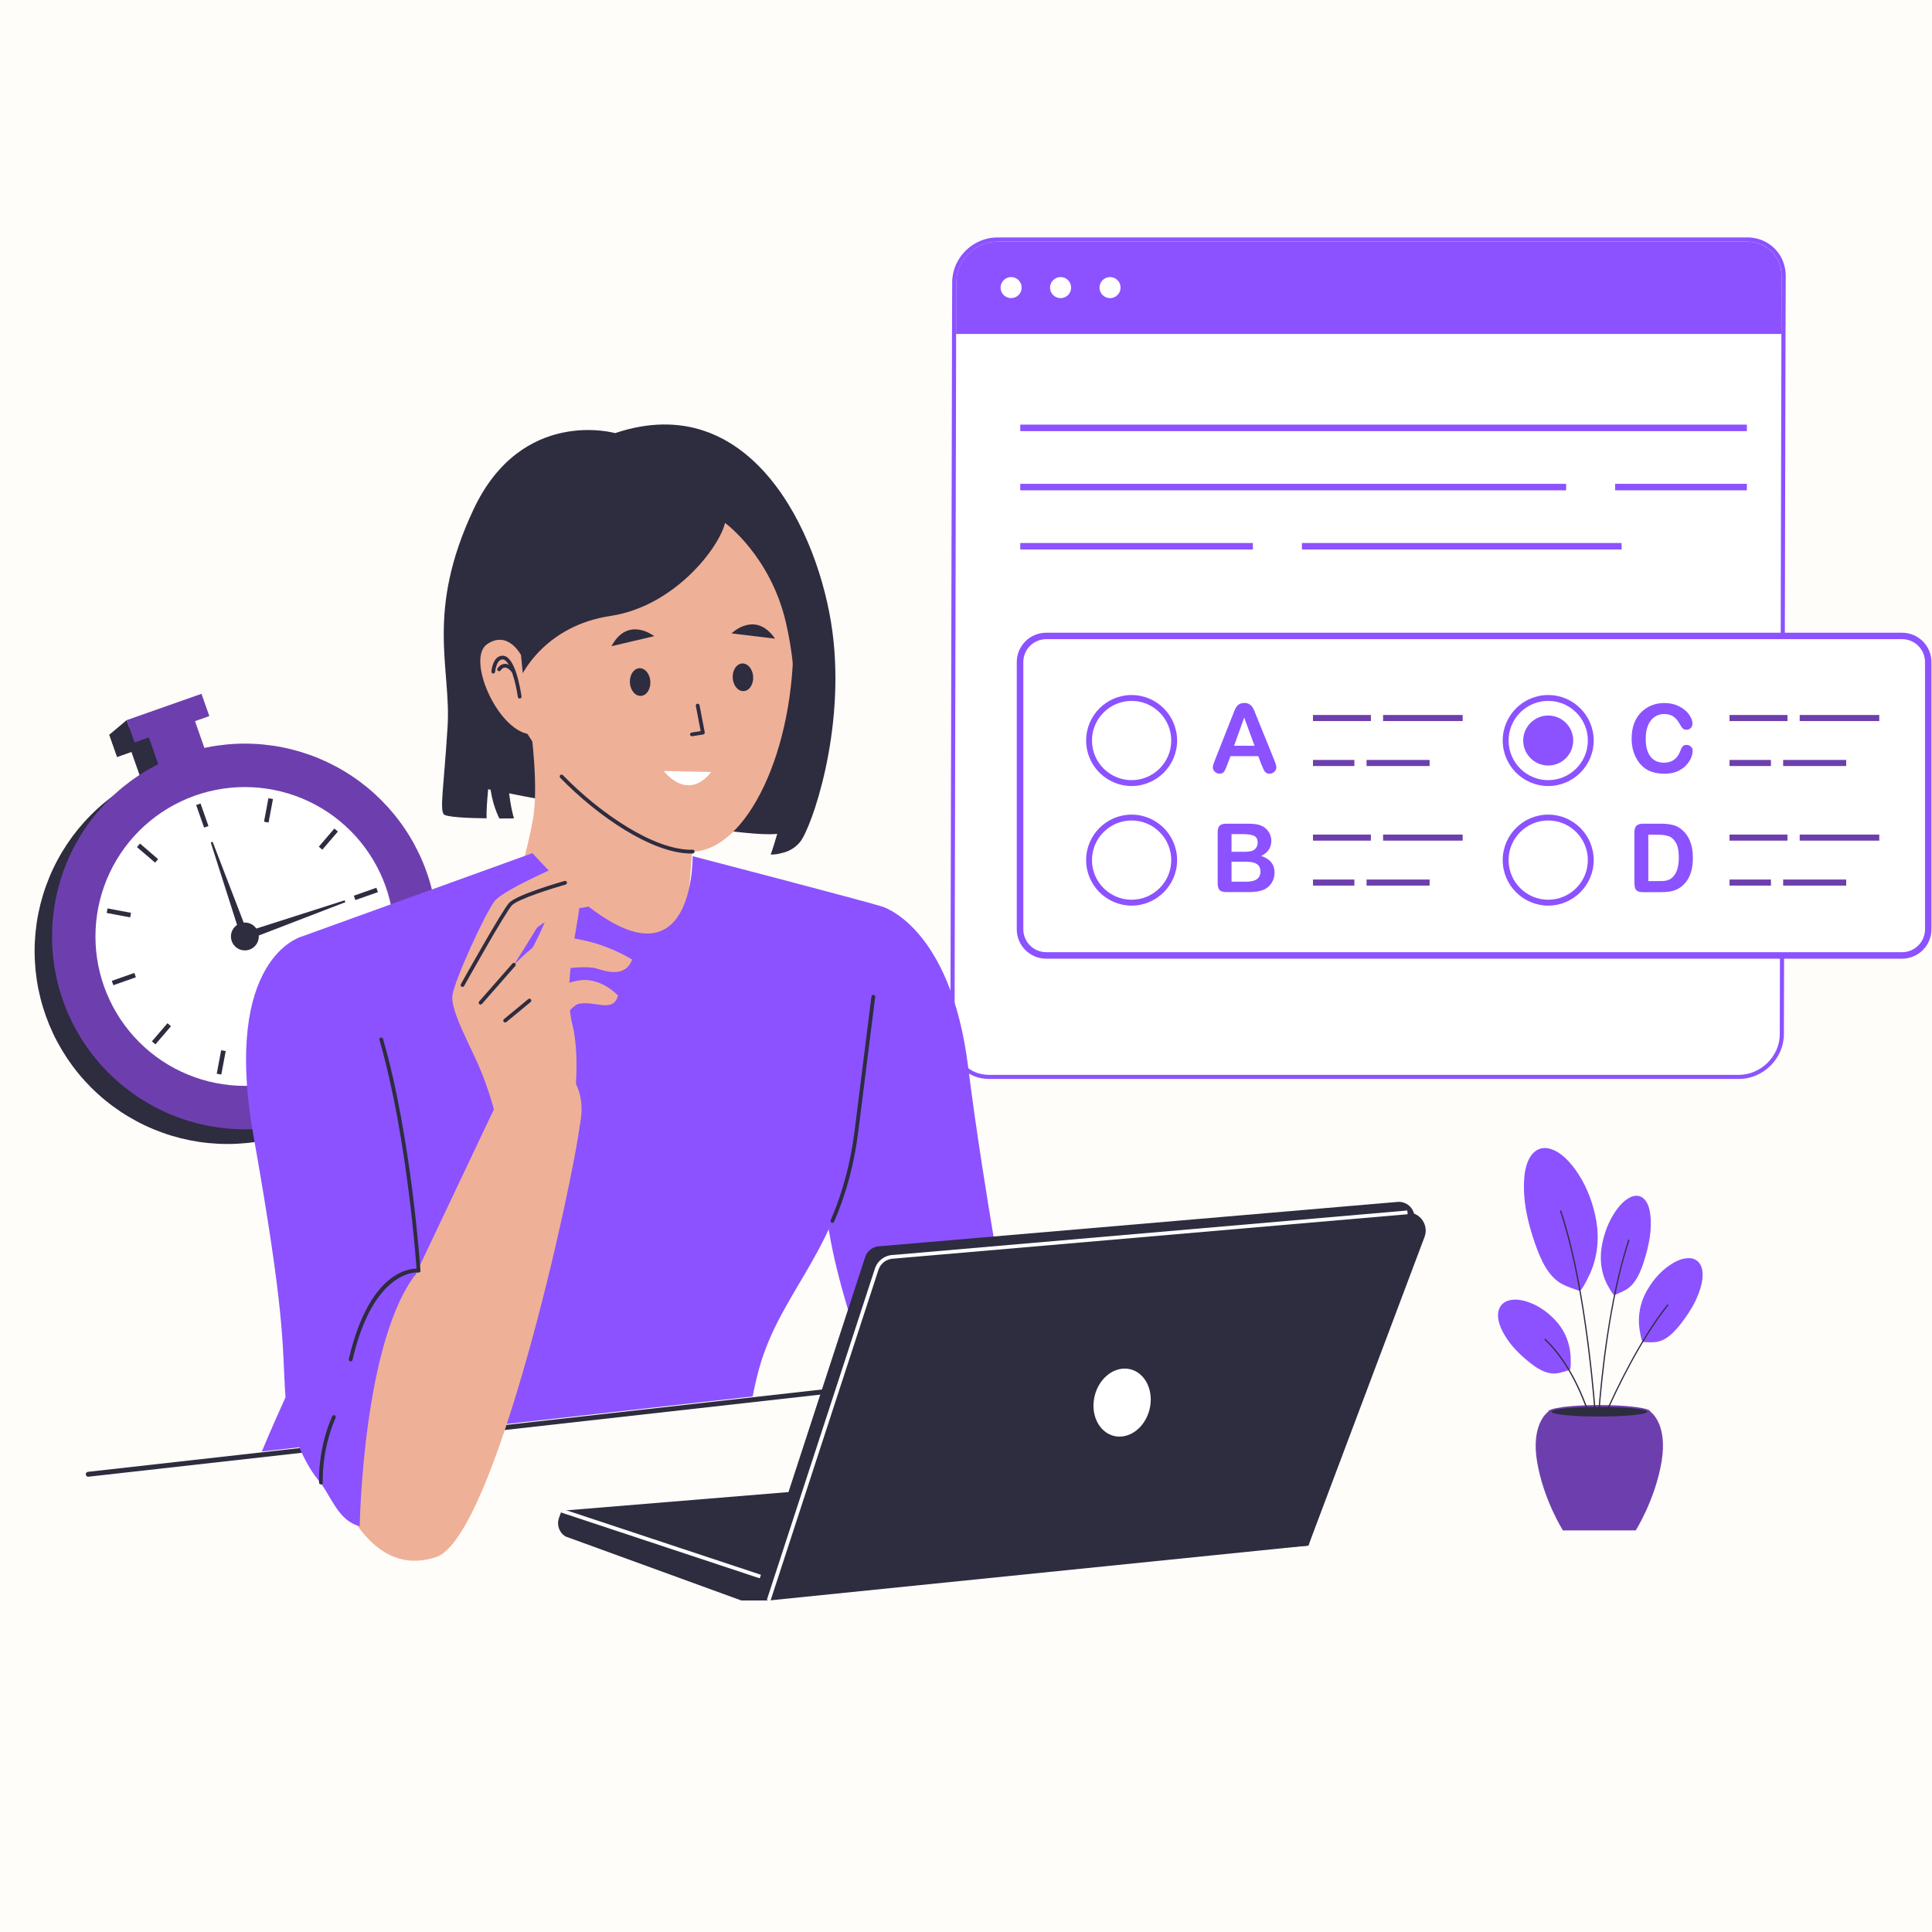 <svg xmlns="http://www.w3.org/2000/svg" xmlns:xlink="http://www.w3.org/1999/xlink" width="500" zoomAndPan="magnify" viewBox="0 0 375 375" height="500" preserveAspectRatio="xMidYMid meet" version="1.2"><defs><clipPath id="355036d3c5"><path d="M 6.688 147 L 82 147 L 82 223 L 6.688 223 Z M 6.688 147 "/></clipPath><clipPath id="b7e7607f6a"><path d="M 184 46.117 L 347 46.117 L 347 210 L 184 210 Z M 184 46.117 "/></clipPath><clipPath id="f14261e0bb"><path d="M 185 46.117 L 346 46.117 L 346 65 L 185 65 Z M 185 46.117 "/></clipPath><clipPath id="5d421414e8"><path d="M 108 293 L 153 293 L 153 310.867 L 108 310.867 Z M 108 293 "/></clipPath><clipPath id="3be31cd372"><path d="M 149 235 L 277 235 L 277 310.867 L 149 310.867 Z M 149 235 "/></clipPath><clipPath id="526b37b68f"><path d="M 148 234 L 274 234 L 274 310.867 L 148 310.867 Z M 148 234 "/></clipPath><clipPath id="5a1b4aedcd"><path d="M 197 123 L 374.938 123 L 374.938 186 L 197 186 Z M 197 123 "/></clipPath><clipPath id="101aa53daf"><path d="M 197 122 L 374.938 122 L 374.938 187 L 197 187 Z M 197 122 "/></clipPath></defs><g id="ba45691518"><rect x="0" width="375" y="0" height="375" style="fill:#ffffff;fill-opacity:1;stroke:none;"/><rect x="0" width="375" y="0" height="375" style="fill:#fffdf9;fill-opacity:1;stroke:none;"/><g clip-rule="nonzero" clip-path="url(#355036d3c5)"><path style=" stroke:none;fill-rule:nonzero;fill:#2e2c3f;fill-opacity:1;" d="M 81.582 184.613 C 81.582 185.84 81.523 187.062 81.402 188.285 C 81.281 189.504 81.102 190.715 80.863 191.918 C 80.625 193.121 80.324 194.309 79.969 195.48 C 79.613 196.652 79.203 197.805 78.734 198.938 C 78.262 200.07 77.738 201.18 77.164 202.258 C 76.586 203.34 75.953 204.391 75.273 205.41 C 74.594 206.43 73.863 207.414 73.086 208.359 C 72.309 209.309 71.484 210.215 70.617 211.082 C 69.75 211.949 68.844 212.773 67.898 213.551 C 66.949 214.328 65.965 215.055 64.945 215.738 C 63.926 216.418 62.875 217.047 61.797 217.625 C 60.715 218.203 59.609 218.727 58.477 219.195 C 57.344 219.664 56.191 220.078 55.016 220.434 C 53.844 220.789 52.656 221.086 51.453 221.328 C 50.25 221.566 49.039 221.746 47.82 221.867 C 46.602 221.984 45.375 222.047 44.152 222.047 C 42.926 222.047 41.703 221.984 40.48 221.867 C 39.262 221.746 38.051 221.566 36.848 221.328 C 35.645 221.086 34.457 220.789 33.285 220.434 C 32.113 220.078 30.961 219.664 29.828 219.195 C 28.695 218.727 27.586 218.203 26.508 217.625 C 25.426 217.047 24.375 216.418 23.355 215.738 C 22.336 215.055 21.352 214.328 20.406 213.551 C 19.457 212.773 18.551 211.949 17.684 211.082 C 16.816 210.215 15.992 209.309 15.215 208.359 C 14.438 207.414 13.711 206.43 13.027 205.41 C 12.348 204.391 11.719 203.34 11.141 202.258 C 10.562 201.18 10.039 200.07 9.57 198.938 C 9.102 197.805 8.688 196.652 8.332 195.48 C 7.977 194.309 7.68 193.121 7.438 191.918 C 7.199 190.715 7.02 189.504 6.898 188.285 C 6.781 187.062 6.719 185.84 6.719 184.613 C 6.719 183.391 6.781 182.164 6.898 180.945 C 7.02 179.727 7.199 178.516 7.438 177.312 C 7.68 176.109 7.977 174.922 8.332 173.75 C 8.688 172.574 9.102 171.422 9.57 170.289 C 10.039 169.156 10.562 168.051 11.141 166.969 C 11.719 165.887 12.348 164.84 13.027 163.82 C 13.711 162.801 14.438 161.816 15.215 160.867 C 15.992 159.922 16.816 159.012 17.684 158.148 C 18.551 157.281 19.457 156.457 20.406 155.68 C 21.352 154.902 22.336 154.172 23.355 153.492 C 24.375 152.812 25.426 152.18 26.508 151.602 C 27.586 151.027 28.695 150.5 29.828 150.031 C 30.961 149.562 32.113 149.152 33.285 148.797 C 34.457 148.438 35.645 148.141 36.848 147.902 C 38.051 147.664 39.262 147.484 40.48 147.363 C 41.703 147.242 42.926 147.184 44.152 147.184 C 45.375 147.184 46.602 147.242 47.82 147.363 C 49.039 147.484 50.25 147.664 51.453 147.902 C 52.656 148.141 53.844 148.438 55.016 148.797 C 56.191 149.152 57.344 149.562 58.477 150.031 C 59.609 150.5 60.715 151.027 61.797 151.602 C 62.875 152.18 63.926 152.812 64.945 153.492 C 65.965 154.172 66.949 154.902 67.898 155.68 C 68.844 156.457 69.75 157.281 70.617 158.148 C 71.484 159.012 72.309 159.922 73.086 160.867 C 73.863 161.816 74.594 162.801 75.273 163.82 C 75.953 164.84 76.586 165.887 77.164 166.969 C 77.738 168.051 78.262 169.156 78.734 170.289 C 79.203 171.422 79.613 172.574 79.969 173.75 C 80.324 174.922 80.625 176.109 80.863 177.312 C 81.102 178.516 81.281 179.727 81.402 180.945 C 81.523 182.164 81.582 183.391 81.582 184.613 Z M 81.582 184.613 "/></g><path style=" stroke:none;fill-rule:nonzero;fill:#2e2c3f;fill-opacity:1;" d="M 24.566 143.262 L 33.523 140.109 L 37.133 150.363 L 28.172 153.516 Z M 24.566 143.262 "/><path style=" stroke:none;fill-rule:nonzero;fill:#2e2c3f;fill-opacity:1;" d="M 21.215 142.609 L 35.727 137.508 L 37.25 141.832 L 22.738 146.938 Z M 21.215 142.609 "/><path style=" stroke:none;fill-rule:nonzero;fill:#2e2c3f;fill-opacity:1;" d="M 24.598 139.766 L 21.219 142.605 L 22.746 146.934 L 26.121 144.086 Z M 24.598 139.766 "/><path style=" stroke:none;fill-rule:nonzero;fill:#6d3fae;fill-opacity:1;" d="M 84.957 181.766 C 84.957 182.992 84.898 184.215 84.777 185.438 C 84.656 186.656 84.477 187.867 84.238 189.07 C 84 190.273 83.703 191.461 83.348 192.633 C 82.992 193.805 82.578 194.961 82.109 196.09 C 81.641 197.223 81.117 198.332 80.539 199.414 C 79.961 200.492 79.332 201.543 78.648 202.562 C 77.969 203.582 77.238 204.566 76.461 205.512 C 75.684 206.461 74.863 207.367 73.996 208.234 C 73.129 209.102 72.223 209.926 71.273 210.703 C 70.324 211.48 69.344 212.211 68.324 212.891 C 67.305 213.57 66.254 214.199 65.172 214.777 C 64.09 215.355 62.984 215.879 61.852 216.348 C 60.719 216.82 59.566 217.23 58.395 217.586 C 57.219 217.941 56.031 218.238 54.828 218.48 C 53.629 218.719 52.418 218.898 51.195 219.02 C 49.977 219.137 48.754 219.199 47.527 219.199 C 46.301 219.199 45.078 219.137 43.859 219.02 C 42.637 218.898 41.426 218.719 40.227 218.48 C 39.023 218.238 37.836 217.941 36.66 217.586 C 35.488 217.23 34.336 216.82 33.203 216.348 C 32.07 215.879 30.965 215.355 29.883 214.777 C 28.801 214.199 27.75 213.57 26.73 212.891 C 25.711 212.211 24.73 211.48 23.781 210.703 C 22.832 209.926 21.926 209.102 21.059 208.234 C 20.191 207.367 19.371 206.461 18.594 205.512 C 17.816 204.566 17.086 203.582 16.406 202.562 C 15.723 201.543 15.094 200.492 14.516 199.414 C 13.938 198.332 13.414 197.223 12.945 196.09 C 12.477 194.961 12.062 193.805 11.707 192.633 C 11.352 191.461 11.055 190.273 10.816 189.07 C 10.578 187.867 10.398 186.656 10.277 185.438 C 10.156 184.215 10.098 182.992 10.098 181.766 C 10.098 180.543 10.156 179.32 10.277 178.098 C 10.398 176.879 10.578 175.668 10.816 174.465 C 11.055 173.262 11.352 172.074 11.707 170.902 C 12.062 169.73 12.477 168.574 12.945 167.441 C 13.414 166.309 13.938 165.203 14.516 164.121 C 15.094 163.043 15.723 161.992 16.406 160.973 C 17.086 159.953 17.816 158.969 18.594 158.02 C 19.371 157.074 20.191 156.168 21.059 155.301 C 21.926 154.434 22.832 153.609 23.781 152.832 C 24.73 152.055 25.711 151.324 26.73 150.645 C 27.75 149.965 28.801 149.332 29.883 148.758 C 30.965 148.18 32.07 147.656 33.203 147.184 C 34.336 146.715 35.488 146.305 36.66 145.949 C 37.836 145.594 39.023 145.293 40.227 145.055 C 41.426 144.816 42.637 144.637 43.859 144.516 C 45.078 144.395 46.301 144.336 47.527 144.336 C 48.754 144.336 49.977 144.395 51.195 144.516 C 52.418 144.637 53.629 144.816 54.828 145.055 C 56.031 145.293 57.219 145.594 58.395 145.949 C 59.566 146.305 60.719 146.715 61.852 147.184 C 62.984 147.656 64.09 148.18 65.172 148.758 C 66.254 149.332 67.305 149.965 68.324 150.645 C 69.344 151.324 70.324 152.055 71.273 152.832 C 72.223 153.609 73.129 154.434 73.996 155.301 C 74.863 156.168 75.684 157.074 76.461 158.02 C 77.238 158.969 77.969 159.953 78.648 160.973 C 79.332 161.992 79.961 163.043 80.539 164.121 C 81.117 165.203 81.641 166.309 82.109 167.441 C 82.578 168.574 82.992 169.73 83.348 170.902 C 83.703 172.074 84 173.262 84.238 174.465 C 84.477 175.668 84.656 176.879 84.777 178.098 C 84.898 179.32 84.957 180.543 84.957 181.766 Z M 84.957 181.766 "/><path style=" stroke:none;fill-rule:nonzero;fill:#ffffff;fill-opacity:1;" d="M 76.527 181.766 C 76.527 182.719 76.484 183.664 76.391 184.609 C 76.297 185.555 76.156 186.492 75.973 187.426 C 75.785 188.355 75.555 189.277 75.281 190.188 C 75.004 191.094 74.684 191.988 74.32 192.867 C 73.957 193.742 73.551 194.602 73.105 195.438 C 72.656 196.277 72.168 197.09 71.641 197.879 C 71.113 198.668 70.547 199.43 69.945 200.164 C 69.344 200.898 68.707 201.602 68.035 202.273 C 67.363 202.945 66.66 203.582 65.926 204.188 C 65.191 204.789 64.43 205.355 63.641 205.883 C 62.852 206.41 62.035 206.898 61.199 207.344 C 60.359 207.793 59.504 208.199 58.625 208.562 C 57.75 208.926 56.855 209.246 55.945 209.52 C 55.039 209.797 54.117 210.027 53.184 210.211 C 52.254 210.398 51.316 210.535 50.371 210.629 C 49.426 210.723 48.477 210.77 47.527 210.77 C 46.578 210.77 45.629 210.723 44.684 210.629 C 43.738 210.535 42.801 210.398 41.871 210.211 C 40.938 210.027 40.02 209.797 39.109 209.52 C 38.199 209.246 37.305 208.926 36.43 208.562 C 35.551 208.199 34.695 207.793 33.855 207.344 C 33.02 206.898 32.203 206.41 31.414 205.883 C 30.625 205.355 29.863 204.789 29.129 204.188 C 28.395 203.582 27.691 202.945 27.02 202.273 C 26.348 201.602 25.711 200.898 25.109 200.164 C 24.508 199.43 23.941 198.668 23.414 197.879 C 22.887 197.09 22.398 196.277 21.949 195.438 C 21.504 194.602 21.098 193.742 20.734 192.867 C 20.371 191.988 20.051 191.094 19.773 190.188 C 19.5 189.277 19.27 188.355 19.082 187.426 C 18.898 186.492 18.758 185.555 18.664 184.609 C 18.574 183.664 18.527 182.719 18.527 181.766 C 18.527 180.816 18.574 179.871 18.664 178.926 C 18.758 177.98 18.898 177.039 19.082 176.109 C 19.27 175.18 19.5 174.258 19.773 173.348 C 20.051 172.441 20.371 171.547 20.734 170.668 C 21.098 169.793 21.504 168.934 21.949 168.098 C 22.398 167.258 22.887 166.445 23.414 165.656 C 23.941 164.863 24.508 164.102 25.109 163.367 C 25.711 162.633 26.348 161.934 27.02 161.262 C 27.691 160.59 28.395 159.953 29.129 159.348 C 29.863 158.746 30.625 158.18 31.414 157.652 C 32.203 157.125 33.02 156.637 33.855 156.191 C 34.695 155.742 35.551 155.336 36.43 154.973 C 37.305 154.609 38.199 154.289 39.109 154.016 C 40.02 153.738 40.938 153.508 41.871 153.324 C 42.801 153.137 43.738 153 44.684 152.906 C 45.629 152.812 46.578 152.766 47.527 152.766 C 48.477 152.766 49.426 152.812 50.371 152.906 C 51.316 153 52.254 153.137 53.184 153.324 C 54.117 153.508 55.039 153.738 55.945 154.016 C 56.855 154.289 57.75 154.609 58.625 154.973 C 59.504 155.336 60.359 155.742 61.199 156.191 C 62.035 156.637 62.852 157.125 63.641 157.652 C 64.43 158.18 65.191 158.746 65.926 159.348 C 66.66 159.953 67.363 160.59 68.035 161.262 C 68.707 161.934 69.344 162.633 69.945 163.367 C 70.547 164.102 71.113 164.863 71.641 165.656 C 72.168 166.445 72.656 167.258 73.105 168.098 C 73.551 168.934 73.957 169.793 74.32 170.668 C 74.684 171.547 75.004 172.441 75.281 173.348 C 75.555 174.258 75.785 175.18 75.973 176.109 C 76.156 177.039 76.297 177.98 76.391 178.926 C 76.484 179.871 76.527 180.816 76.527 181.766 Z M 76.527 181.766 "/><path style=" stroke:none;fill-rule:nonzero;fill:#ffffff;fill-opacity:1;" d="M 55.805 181.766 C 55.805 182.312 55.75 182.848 55.645 183.383 C 55.539 183.914 55.383 184.434 55.176 184.934 C 54.965 185.438 54.711 185.914 54.41 186.367 C 54.109 186.816 53.766 187.234 53.379 187.621 C 52.996 188.004 52.578 188.348 52.125 188.648 C 51.676 188.953 51.195 189.207 50.695 189.414 C 50.191 189.621 49.676 189.781 49.141 189.887 C 48.609 189.992 48.07 190.043 47.527 190.043 C 46.984 190.043 46.445 189.992 45.914 189.887 C 45.379 189.781 44.863 189.621 44.359 189.414 C 43.859 189.207 43.379 188.953 42.93 188.648 C 42.477 188.348 42.059 188.004 41.676 187.621 C 41.289 187.234 40.949 186.816 40.645 186.367 C 40.344 185.914 40.09 185.438 39.879 184.934 C 39.672 184.434 39.516 183.914 39.41 183.383 C 39.305 182.848 39.25 182.312 39.25 181.766 C 39.25 181.223 39.305 180.688 39.41 180.152 C 39.516 179.621 39.672 179.102 39.879 178.602 C 40.09 178.098 40.344 177.621 40.645 177.168 C 40.949 176.719 41.289 176.301 41.676 175.914 C 42.059 175.531 42.477 175.188 42.93 174.887 C 43.379 174.582 43.859 174.328 44.359 174.121 C 44.863 173.914 45.379 173.754 45.914 173.648 C 46.445 173.543 46.984 173.492 47.527 173.492 C 48.07 173.492 48.609 173.543 49.141 173.648 C 49.676 173.754 50.191 173.914 50.695 174.121 C 51.195 174.328 51.676 174.582 52.125 174.887 C 52.578 175.188 52.996 175.531 53.379 175.914 C 53.766 176.301 54.109 176.719 54.41 177.168 C 54.711 177.621 54.965 178.098 55.176 178.602 C 55.383 179.102 55.539 179.621 55.645 180.152 C 55.75 180.688 55.805 181.223 55.805 181.766 Z M 55.805 181.766 "/><path style=" stroke:none;fill-rule:nonzero;fill:#ffffff;fill-opacity:1;" d="M 53.246 181.766 C 53.246 182.145 53.211 182.516 53.137 182.883 C 53.062 183.25 52.953 183.609 52.812 183.957 C 52.668 184.301 52.492 184.633 52.281 184.945 C 52.074 185.258 51.836 185.547 51.57 185.812 C 51.305 186.078 51.016 186.312 50.703 186.523 C 50.391 186.73 50.062 186.906 49.715 187.051 C 49.367 187.195 49.012 187.305 48.645 187.375 C 48.273 187.449 47.902 187.484 47.527 187.484 C 47.152 187.484 46.781 187.449 46.41 187.375 C 46.043 187.305 45.688 187.195 45.34 187.051 C 44.992 186.906 44.664 186.73 44.352 186.523 C 44.039 186.312 43.75 186.078 43.484 185.812 C 43.219 185.547 42.98 185.258 42.773 184.945 C 42.562 184.633 42.387 184.301 42.246 183.957 C 42.102 183.609 41.992 183.25 41.918 182.883 C 41.844 182.516 41.809 182.145 41.809 181.766 C 41.809 181.391 41.844 181.02 41.918 180.652 C 41.992 180.285 42.102 179.926 42.246 179.578 C 42.387 179.23 42.562 178.902 42.773 178.59 C 42.98 178.277 43.219 177.988 43.484 177.723 C 43.75 177.457 44.039 177.223 44.352 177.012 C 44.664 176.805 44.992 176.629 45.34 176.484 C 45.688 176.34 46.043 176.23 46.41 176.16 C 46.781 176.086 47.152 176.051 47.527 176.051 C 47.902 176.051 48.273 176.086 48.645 176.16 C 49.012 176.23 49.367 176.34 49.715 176.484 C 50.062 176.629 50.391 176.805 50.703 177.012 C 51.016 177.223 51.305 177.457 51.57 177.723 C 51.836 177.988 52.074 178.277 52.281 178.59 C 52.492 178.902 52.668 179.23 52.812 179.578 C 52.953 179.926 53.062 180.285 53.137 180.652 C 53.211 181.02 53.246 181.391 53.246 181.766 Z M 53.246 181.766 "/><path style=" stroke:none;fill-rule:nonzero;fill:#2e2c3f;fill-opacity:1;" d="M 54.586 203.211 L 55.434 202.914 L 56.973 207.285 L 56.125 207.586 Z M 54.586 203.211 "/><path style=" stroke:none;fill-rule:nonzero;fill:#2e2c3f;fill-opacity:1;" d="M 42.07 208.406 L 42.93 203.852 L 43.812 204.016 L 42.953 208.57 Z M 42.07 208.406 "/><path style=" stroke:none;fill-rule:nonzero;fill:#2e2c3f;fill-opacity:1;" d="M 29.484 202.129 L 32.504 198.609 L 33.184 199.191 L 30.168 202.711 Z M 29.484 202.129 "/><path style=" stroke:none;fill-rule:nonzero;fill:#2e2c3f;fill-opacity:1;" d="M 21.703 190.383 L 26.078 188.844 L 26.375 189.691 L 22.004 191.23 Z M 21.703 190.383 "/><path style=" stroke:none;fill-rule:nonzero;fill:#2e2c3f;fill-opacity:1;" d="M 20.707 177.207 L 20.875 176.324 L 25.43 177.18 L 25.266 178.062 Z M 20.707 177.207 "/><path style=" stroke:none;fill-rule:nonzero;fill:#2e2c3f;fill-opacity:1;" d="M 26.586 164.422 L 27.172 163.738 L 30.688 166.758 L 30.105 167.438 Z M 26.586 164.422 "/><path style=" stroke:none;fill-rule:nonzero;fill:#2e2c3f;fill-opacity:1;" d="M 38.078 156.258 L 38.926 155.961 L 40.461 160.336 L 39.613 160.633 Z M 38.078 156.258 "/><path style=" stroke:none;fill-rule:nonzero;fill:#2e2c3f;fill-opacity:1;" d="M 51.246 159.492 L 52.098 154.934 L 52.98 155.102 L 52.129 159.656 Z M 51.246 159.492 "/><path style=" stroke:none;fill-rule:nonzero;fill:#2e2c3f;fill-opacity:1;" d="M 61.883 164.34 L 64.898 160.82 L 65.582 161.406 L 62.562 164.926 Z M 61.883 164.34 "/><path style=" stroke:none;fill-rule:nonzero;fill:#2e2c3f;fill-opacity:1;" d="M 68.68 173.855 L 73.051 172.316 L 73.348 173.164 L 68.977 174.703 Z M 68.68 173.855 "/><path style=" stroke:none;fill-rule:nonzero;fill:#2e2c3f;fill-opacity:1;" d="M 69.629 186.375 L 69.793 185.492 L 74.352 186.348 L 74.184 187.23 Z M 69.629 186.375 "/><path style=" stroke:none;fill-rule:nonzero;fill:#2e2c3f;fill-opacity:1;" d="M 64.367 196.801 L 64.953 196.121 L 68.473 199.137 L 67.887 199.82 Z M 64.367 196.801 "/><path style=" stroke:none;fill-rule:nonzero;fill:#6d3fae;fill-opacity:1;" d="M 27.941 140.426 L 36.898 137.273 L 40.504 147.527 L 31.547 150.68 Z M 27.941 140.426 "/><path style=" stroke:none;fill-rule:nonzero;fill:#6d3fae;fill-opacity:1;" d="M 24.598 139.773 L 39.109 134.668 L 40.633 138.996 L 26.121 144.102 Z M 24.598 139.773 "/><path style=" stroke:none;fill-rule:nonzero;fill:#2e2c3f;fill-opacity:1;" d="M 48.09 182.402 L 47.574 180.926 L 66.898 174.75 L 67.023 175.117 Z M 48.09 182.402 "/><path style=" stroke:none;fill-rule:nonzero;fill:#2e2c3f;fill-opacity:1;" d="M 48.555 182.336 L 47.078 182.852 L 40.91 163.527 L 41.273 163.402 Z M 48.555 182.336 "/><path style=" stroke:none;fill-rule:nonzero;fill:#2e2c3f;fill-opacity:1;" d="M 50.23 181.766 C 50.23 182.125 50.16 182.469 50.023 182.801 C 49.887 183.133 49.691 183.426 49.438 183.68 C 49.184 183.934 48.895 184.129 48.562 184.266 C 48.23 184.402 47.887 184.469 47.527 184.469 C 47.168 184.469 46.824 184.402 46.492 184.266 C 46.16 184.129 45.871 183.934 45.617 183.68 C 45.363 183.426 45.168 183.133 45.031 182.801 C 44.895 182.469 44.824 182.125 44.824 181.766 C 44.824 181.41 44.895 181.062 45.031 180.734 C 45.168 180.402 45.363 180.109 45.617 179.855 C 45.871 179.602 46.16 179.406 46.492 179.27 C 46.824 179.133 47.168 179.066 47.527 179.066 C 47.887 179.066 48.23 179.133 48.562 179.27 C 48.895 179.406 49.184 179.602 49.438 179.855 C 49.691 180.109 49.887 180.402 50.023 180.734 C 50.16 181.062 50.23 181.41 50.23 181.766 Z M 50.23 181.766 "/><g clip-rule="nonzero" clip-path="url(#b7e7607f6a)"><path style=" stroke:none;fill-rule:nonzero;fill:#ffffff;fill-opacity:1;" d="M 191.949 209.027 C 190.008 209.027 188.215 208.297 186.898 206.984 C 185.582 205.668 184.859 203.871 184.859 201.938 L 185.172 64.82 L 185.215 54.773 C 185.215 50.289 189.039 46.496 193.547 46.496 L 339.109 46.496 C 341.051 46.496 342.848 47.227 344.168 48.547 C 345.484 49.863 346.199 51.652 346.191 53.578 L 346.152 67.324 L 345.844 200.742 C 345.844 205.227 342.02 209.02 337.512 209.02 L 191.949 209.02 Z M 191.949 209.027 "/><path style=" stroke:none;fill-rule:nonzero;fill:#8c52ff;fill-opacity:1;" d="M 339.117 46.898 C 342.902 46.898 345.812 49.801 345.797 53.578 L 345.766 64.82 L 345.766 67.332 C 345.766 67.332 345.453 200.75 345.453 200.75 C 345.453 204.988 341.781 208.629 337.52 208.629 L 191.957 208.629 C 188.164 208.629 185.262 205.715 185.27 201.938 L 185.582 67.332 L 185.582 64.82 C 185.582 64.82 185.629 54.773 185.629 54.773 C 185.629 50.531 189.305 46.898 193.562 46.898 L 339.125 46.898 Z M 339.117 46.094 L 193.555 46.094 C 188.832 46.094 184.828 50.066 184.82 54.773 L 184.781 64.812 L 184.781 67.324 C 184.781 67.324 184.469 201.93 184.469 201.93 C 184.469 203.977 185.23 205.867 186.617 207.258 C 188.012 208.652 189.906 209.422 191.957 209.422 L 337.52 209.422 C 342.246 209.422 346.246 205.453 346.254 200.742 L 346.566 67.324 L 346.566 64.812 C 346.566 64.812 346.609 53.57 346.609 53.57 C 346.609 51.531 345.855 49.648 344.465 48.254 C 343.07 46.848 341.18 46.078 339.125 46.078 Z M 339.117 46.094 "/></g><g clip-rule="nonzero" clip-path="url(#f14261e0bb)"><path style=" stroke:none;fill-rule:nonzero;fill:#8c52ff;fill-opacity:1;" d="M 345.797 53.578 L 345.758 64.82 L 185.574 64.82 L 185.613 54.773 C 185.613 50.531 189.289 46.898 193.547 46.898 L 339.109 46.898 C 342.895 46.898 345.805 49.801 345.789 53.578 Z M 345.797 53.578 "/></g><path style=" stroke:none;fill-rule:nonzero;fill:#ffffff;fill-opacity:1;" d="M 198.301 55.824 C 198.301 56.094 198.25 56.355 198.148 56.605 C 198.043 56.855 197.895 57.078 197.703 57.27 C 197.512 57.461 197.289 57.609 197.039 57.711 C 196.789 57.816 196.527 57.867 196.258 57.867 C 195.984 57.867 195.727 57.816 195.477 57.711 C 195.223 57.609 195.004 57.461 194.812 57.27 C 194.621 57.078 194.473 56.855 194.367 56.605 C 194.266 56.355 194.211 56.094 194.211 55.824 C 194.211 55.551 194.266 55.293 194.367 55.039 C 194.473 54.789 194.621 54.57 194.812 54.379 C 195.004 54.184 195.223 54.039 195.477 53.934 C 195.727 53.828 195.984 53.777 196.258 53.777 C 196.527 53.777 196.789 53.828 197.039 53.934 C 197.289 54.039 197.512 54.184 197.703 54.379 C 197.895 54.57 198.043 54.789 198.148 55.039 C 198.25 55.293 198.301 55.551 198.301 55.824 Z M 198.301 55.824 "/><path style=" stroke:none;fill-rule:nonzero;fill:#ffffff;fill-opacity:1;" d="M 217.504 55.824 C 217.504 56.094 217.453 56.355 217.348 56.605 C 217.242 56.855 217.098 57.078 216.906 57.27 C 216.711 57.461 216.492 57.609 216.242 57.711 C 215.992 57.816 215.73 57.867 215.457 57.867 C 215.188 57.867 214.926 57.816 214.676 57.711 C 214.426 57.609 214.203 57.461 214.012 57.27 C 213.82 57.078 213.672 56.855 213.57 56.605 C 213.465 56.355 213.414 56.094 213.414 55.824 C 213.414 55.551 213.465 55.293 213.57 55.039 C 213.672 54.789 213.82 54.57 214.012 54.379 C 214.203 54.184 214.426 54.039 214.676 53.934 C 214.926 53.828 215.188 53.777 215.457 53.777 C 215.73 53.777 215.992 53.828 216.242 53.934 C 216.492 54.039 216.711 54.184 216.906 54.379 C 217.098 54.57 217.242 54.789 217.348 55.039 C 217.453 55.293 217.504 55.551 217.504 55.824 Z M 217.504 55.824 "/><path style=" stroke:none;fill-rule:nonzero;fill:#ffffff;fill-opacity:1;" d="M 207.902 55.824 C 207.902 56.094 207.852 56.355 207.746 56.605 C 207.645 56.855 207.496 57.078 207.305 57.27 C 207.113 57.461 206.891 57.609 206.641 57.711 C 206.391 57.816 206.129 57.867 205.859 57.867 C 205.586 57.867 205.324 57.816 205.074 57.711 C 204.824 57.609 204.602 57.461 204.41 57.27 C 204.219 57.078 204.07 56.855 203.969 56.605 C 203.863 56.355 203.812 56.094 203.812 55.824 C 203.812 55.551 203.863 55.293 203.969 55.039 C 204.07 54.789 204.219 54.57 204.41 54.379 C 204.602 54.184 204.824 54.039 205.074 53.934 C 205.324 53.828 205.586 53.777 205.859 53.777 C 206.129 53.777 206.391 53.828 206.641 53.934 C 206.891 54.039 207.113 54.184 207.305 54.379 C 207.496 54.57 207.645 54.789 207.746 55.039 C 207.852 55.293 207.902 55.551 207.902 55.824 Z M 207.902 55.824 "/><path style=" stroke:none;fill-rule:nonzero;fill:#2e2c3f;fill-opacity:1;" d="M 93.684 152.992 C 94.301 153.078 143.66 163.105 151.125 161.812 C 158.594 160.52 155.844 117.387 155.844 117.387 L 141.004 96.398 C 141.004 96.398 124.266 91.746 123.512 92.59 C 122.758 93.43 98.535 114.125 98.535 114.125 C 98.535 114.125 90.598 134.969 90.727 136.258 C 90.855 137.543 93.676 152.992 93.676 152.992 Z M 93.684 152.992 "/><path style=" stroke:none;fill-rule:nonzero;fill:#efb098;fill-opacity:1;" d="M 103.035 141.52 C 103.035 141.52 104.641 152.848 103.383 159.383 C 101.441 169.504 96.859 183.941 96.859 183.941 L 117.594 184.766 C 117.594 184.766 133.023 184.215 132.961 183.98 C 132.895 183.75 134.547 162.641 134.547 162.641 L 103.027 141.52 Z M 103.035 141.52 "/><path style=" stroke:none;fill-rule:nonzero;fill:#efb098;fill-opacity:1;" d="M 139.055 90.305 C 139.055 90.305 153.582 100.223 153.988 123.027 C 154.406 145.828 144.848 165.043 134.461 165.301 C 124.074 165.566 107.336 151.457 101.77 141.402 C 96.203 131.344 91.52 111.316 99.57 97.562 C 107.625 83.805 126.602 84.559 139.055 90.305 Z M 139.055 90.305 "/><path style=" stroke:none;fill-rule:nonzero;fill:#2e2c3f;fill-opacity:1;" d="M 86.875 141.07 C 86.16 152.523 85.328 157.16 86.145 158.059 C 86.645 158.605 90.797 158.797 94.445 158.836 C 94.359 156.148 95.016 150.688 95.016 150.688 C 95.074 154.684 96.332 157.684 96.934 158.871 C 98.215 158.859 99.242 158.852 99.758 158.852 C 99.758 158.852 97.215 151.016 99.18 137.004 C 100.078 130.559 106.188 121.406 118.492 119.555 C 130.785 117.707 139.527 106.465 140.73 101.5 C 140.73 101.5 149.484 107.836 152.516 120.707 C 157.895 143.559 149.594 165.863 149.594 165.863 C 149.594 165.863 150.188 165.887 151.031 165.75 L 152.488 165.375 C 153.469 165.027 154.512 164.41 155.336 163.367 C 157.48 160.672 164.137 142.02 161.578 122.641 C 159.012 103.281 145.68 75.223 119.391 84.07 C 119.391 84.07 101.305 78.898 91.895 98.902 C 82.504 118.91 87.59 129.609 86.875 141.062 Z M 86.875 141.07 "/><path style=" stroke:none;fill-rule:nonzero;fill:#2e2c3f;fill-opacity:1;" d="M 141.984 122.938 C 141.984 122.938 146.602 118.398 150.438 123.965 Z M 141.984 122.938 "/><path style=" stroke:none;fill-rule:nonzero;fill:#2e2c3f;fill-opacity:1;" d="M 146.188 131.355 C 146.207 131.711 146.176 132.055 146.094 132.391 C 146.012 132.723 145.883 133.02 145.711 133.281 C 145.539 133.547 145.336 133.75 145.102 133.898 C 144.863 134.051 144.613 134.133 144.352 134.145 C 144.09 134.16 143.832 134.105 143.578 133.984 C 143.328 133.863 143.105 133.68 142.902 133.438 C 142.703 133.195 142.543 132.914 142.426 132.59 C 142.305 132.27 142.238 131.93 142.219 131.574 C 142.199 131.219 142.23 130.871 142.312 130.539 C 142.395 130.203 142.523 129.906 142.695 129.645 C 142.867 129.383 143.07 129.176 143.305 129.027 C 143.543 128.879 143.793 128.797 144.055 128.781 C 144.32 128.766 144.574 128.82 144.828 128.941 C 145.078 129.066 145.301 129.246 145.504 129.488 C 145.703 129.73 145.863 130.012 145.98 130.336 C 146.102 130.66 146.168 131 146.188 131.355 Z M 146.188 131.355 "/><path style=" stroke:none;fill-rule:nonzero;fill:#2e2c3f;fill-opacity:1;" d="M 126.234 132.277 C 126.254 132.633 126.223 132.977 126.141 133.312 C 126.059 133.645 125.93 133.945 125.758 134.207 C 125.586 134.469 125.383 134.672 125.145 134.824 C 124.91 134.973 124.66 135.055 124.398 135.07 C 124.133 135.082 123.879 135.027 123.625 134.906 C 123.375 134.785 123.148 134.602 122.949 134.359 C 122.75 134.117 122.59 133.836 122.473 133.516 C 122.352 133.191 122.281 132.852 122.262 132.496 C 122.242 132.141 122.273 131.793 122.359 131.461 C 122.441 131.125 122.566 130.828 122.742 130.566 C 122.914 130.305 123.117 130.098 123.352 129.949 C 123.59 129.801 123.84 129.719 124.102 129.703 C 124.363 129.688 124.621 129.742 124.871 129.867 C 125.125 129.988 125.348 130.172 125.551 130.41 C 125.75 130.652 125.91 130.934 126.027 131.258 C 126.148 131.582 126.215 131.922 126.234 132.277 Z M 126.234 132.277 "/><path style=" stroke:none;fill-rule:nonzero;fill:#2e2c3f;fill-opacity:1;" d="M 134.309 142.91 C 134.133 142.91 133.98 142.781 133.945 142.605 C 133.914 142.402 134.051 142.219 134.25 142.188 L 136 141.906 L 135.062 137.012 C 135.023 136.812 135.148 136.629 135.352 136.59 C 135.543 136.555 135.734 136.676 135.777 136.879 L 136.785 142.129 C 136.801 142.227 136.785 142.332 136.73 142.41 C 136.676 142.492 136.586 142.547 136.488 142.562 L 134.371 142.902 C 134.371 142.902 134.332 142.902 134.316 142.902 Z M 134.309 142.91 "/><path style=" stroke:none;fill-rule:nonzero;fill:#2e2c3f;fill-opacity:1;" d="M 126.984 123.477 C 126.984 123.477 121.891 119.465 118.691 125.426 Z M 126.984 123.477 "/><path style=" stroke:none;fill-rule:nonzero;fill:#2e2c3f;fill-opacity:1;" d="M 134.172 165.672 C 126.488 165.672 115.902 158.332 108.738 150.969 C 108.602 150.824 108.602 150.594 108.738 150.457 C 108.883 150.32 109.117 150.32 109.254 150.457 C 116.398 157.801 126.977 165.109 134.445 164.934 C 134.66 164.91 134.812 165.086 134.812 165.285 C 134.812 165.484 134.66 165.656 134.461 165.656 C 134.363 165.656 134.262 165.656 134.164 165.656 Z M 134.172 165.672 "/><path style=" stroke:none;fill-rule:nonzero;fill:#efb098;fill-opacity:1;" d="M 102.602 142.492 C 96.402 141.441 90.5 127.773 94.559 125.023 C 98.609 122.273 101.129 127.148 101.129 127.148 L 102.602 142.484 Z M 102.602 142.492 "/><path style=" stroke:none;fill-rule:nonzero;fill:#2e2c3f;fill-opacity:1;" d="M 100.871 135.594 C 100.695 135.594 100.535 135.465 100.512 135.281 C 100.117 132.516 98.984 128.094 97.621 128 C 96.332 127.918 96.105 130.371 96.098 130.398 C 96.082 130.598 95.898 130.742 95.707 130.727 C 95.504 130.711 95.359 130.531 95.379 130.332 C 95.387 130.203 95.664 127.148 97.672 127.277 C 100.012 127.438 101.047 133.887 101.223 135.176 C 101.258 135.379 101.113 135.562 100.918 135.586 C 100.902 135.586 100.887 135.586 100.871 135.586 Z M 100.871 135.594 "/><path style=" stroke:none;fill-rule:nonzero;fill:#2e2c3f;fill-opacity:1;" d="M 99.578 130.551 C 99.469 130.551 99.363 130.5 99.289 130.406 C 99.121 130.172 98.555 129.578 98.008 129.578 C 97.703 129.578 97.43 129.762 97.164 130.133 C 97.047 130.293 96.82 130.332 96.66 130.211 C 96.5 130.094 96.461 129.867 96.582 129.707 C 96.988 129.145 97.469 128.855 98.016 128.855 C 99.043 128.855 99.852 129.93 99.883 129.98 C 100.004 130.141 99.973 130.363 99.812 130.484 C 99.75 130.531 99.668 130.559 99.598 130.559 Z M 99.578 130.551 "/><path style=" stroke:none;fill-rule:nonzero;fill:#2e2c3f;fill-opacity:1;" d="M 140.219 100.113 C 140.098 100.113 139.977 100.047 139.906 99.934 C 133.312 88.805 119.961 85.266 119.832 85.227 C 119.641 85.18 119.52 84.977 119.566 84.785 C 119.613 84.594 119.816 84.473 120.008 84.52 C 120.145 84.551 133.777 88.16 140.531 99.559 C 140.637 99.734 140.578 99.953 140.402 100.055 C 140.348 100.086 140.285 100.105 140.219 100.105 Z M 140.219 100.113 "/><path style=" stroke:none;fill-rule:nonzero;fill:#2e2c3f;fill-opacity:1;" d="M 103.125 122.199 C 103.062 122.199 102.996 122.184 102.941 122.152 C 102.773 122.047 102.715 121.824 102.812 121.656 C 105.113 117.82 108.035 114.25 118.285 112.648 C 128.348 111.074 131.742 102.789 131.781 102.703 C 131.855 102.52 132.062 102.422 132.254 102.5 C 132.438 102.574 132.535 102.781 132.457 102.977 C 132.422 103.062 128.887 111.734 118.395 113.371 C 108.441 114.926 105.73 118.215 103.438 122.031 C 103.367 122.145 103.246 122.207 103.125 122.207 Z M 103.125 122.199 "/><path style=" stroke:none;fill-rule:nonzero;fill:#2e2c3f;fill-opacity:1;" d="M 106.492 114.156 C 106.406 114.156 106.316 114.125 106.246 114.059 C 106.102 113.922 106.094 113.691 106.23 113.547 C 106.34 113.426 108.988 110.676 114.77 110.305 C 120.266 109.953 123.465 107.203 123.496 107.18 C 123.648 107.051 123.875 107.059 124.012 107.211 C 124.145 107.363 124.129 107.586 123.977 107.723 C 123.84 107.844 120.578 110.668 114.82 111.027 C 109.348 111.379 106.789 114.012 106.766 114.035 C 106.695 114.105 106.598 114.148 106.5 114.148 Z M 106.492 114.156 "/><path style=" stroke:none;fill-rule:nonzero;fill:#8c52ff;fill-opacity:1;" d="M 171.09 175.914 C 171.09 175.914 169.133 196.492 166.246 219.535 C 163.367 242.586 151.602 250.02 147.277 265.871 C 146.828 267.539 146.434 269.27 146.098 271.043 L 50.824 281.734 C 57.426 265.758 67.41 247.59 68.242 233.289 C 69.496 211.684 58.516 181.801 58.516 181.801 L 103.34 165.598 C 135.031 200.352 134.438 166.176 134.438 166.176 C 134.438 166.176 167.656 174.836 171.082 175.922 Z M 171.09 175.914 "/><path style=" stroke:none;fill-rule:nonzero;fill:#2e2c3f;fill-opacity:1;" d="M 17.129 286.633 C 16.891 286.633 16.688 286.457 16.656 286.207 C 16.625 285.945 16.816 285.711 17.074 285.68 L 262.031 258.203 C 262.289 258.168 262.531 258.363 262.562 258.617 C 262.594 258.875 262.402 259.117 262.145 259.148 L 17.188 286.625 C 17.188 286.625 17.152 286.625 17.129 286.625 Z M 17.129 286.633 "/><path style=" stroke:none;fill-rule:nonzero;fill:#efb098;fill-opacity:1;" d="M 58.531 181.801 C 58.531 181.801 45.57 185.215 51.328 224.645 C 57.086 264.074 63.602 309.148 84.629 302.234 C 96.113 298.465 111.16 229.969 112.605 217.906 L 97.551 211.773 L 80.5 247.727 C 80.5 247.727 75.809 201.777 70.227 191.695 C 64.645 181.613 58.523 181.793 58.523 181.793 Z M 58.531 181.801 "/><path style=" stroke:none;fill-rule:nonzero;fill:#8c52ff;fill-opacity:1;" d="M 58.531 181.801 C 58.531 181.801 43.066 185.859 49.195 220.418 C 55.332 254.977 54.77 260.551 55.332 270.031 C 55.676 275.863 58.578 283.41 61.738 287.219 C 64.363 290.379 65.535 295.16 69.824 296.234 C 69.824 296.234 70.387 259.445 81.254 246.621 C 81.254 246.621 81.742 229.543 79.859 223.418 C 77.973 217.281 74.211 194.922 70.312 189.066 C 66.406 183.211 61.457 181.438 58.531 181.809 Z M 58.531 181.801 "/><path style=" stroke:none;fill-rule:nonzero;fill:#2e2c3f;fill-opacity:1;" d="M 81.246 246.98 C 81.051 246.98 80.891 246.836 80.883 246.645 C 80.867 246.387 79.152 220.82 73.648 201.844 C 73.594 201.648 73.707 201.449 73.898 201.395 C 74.09 201.344 74.293 201.449 74.348 201.641 C 79.867 220.691 81.59 246.34 81.605 246.598 C 81.621 246.797 81.469 246.965 81.27 246.98 C 81.27 246.98 81.254 246.98 81.246 246.98 Z M 81.246 246.98 "/><path style=" stroke:none;fill-rule:nonzero;fill:#2e2c3f;fill-opacity:1;" d="M 68.051 264.258 C 68.051 264.258 67.996 264.258 67.973 264.25 C 67.777 264.199 67.652 264.008 67.699 263.816 C 71.996 245.32 80.91 246.203 81.293 246.258 C 81.492 246.285 81.629 246.469 81.605 246.66 C 81.582 246.859 81.406 246.996 81.203 246.98 C 81.125 246.965 72.543 246.18 68.414 263.984 C 68.371 264.152 68.219 264.266 68.059 264.266 Z M 68.051 264.258 "/><path style=" stroke:none;fill-rule:nonzero;fill:#efb098;fill-opacity:1;" d="M 110.977 217.57 C 110.977 217.57 112.98 206.445 111.098 198.867 C 109.211 191.289 112.164 179.449 112.43 176.219 C 112.691 172.992 107.535 174.059 105.934 178.488 C 104.328 182.914 96.555 196.523 96.555 196.523 L 104.496 216.512 Z M 110.977 217.57 "/><path style=" stroke:none;fill-rule:nonzero;fill:#efb098;fill-opacity:1;" d="M 112.469 218.605 C 112.469 218.605 113.664 214.508 111.965 210.754 C 110.262 207 106.406 203.453 107.52 200.582 C 108.625 197.711 111.457 195.09 112.141 194.898 C 115.227 194.031 119.004 196.805 119.953 193.246 C 119.953 193.246 117.352 190.309 113.59 190.211 C 109.828 190.109 102.781 194.215 102.781 194.215 C 102.781 194.215 109.234 188.391 109.676 188.129 C 110.117 187.863 114.105 187.484 115.742 187.969 C 117.367 188.449 121.34 189.934 122.695 186.25 C 122.695 186.25 119.094 183.996 114.715 182.859 C 110.336 181.719 107.777 181.734 106.117 182.137 C 104.457 182.547 99.758 187.254 99.758 187.254 C 99.758 187.254 103.773 180.887 104.152 180.18 C 104.527 179.48 110.062 176.586 111.016 176.426 C 111.973 176.266 118.918 176.129 117.512 171.926 L 109.703 171.348 C 109.703 171.348 114.281 168.832 112.27 166.418 C 112.27 166.418 97.863 172.449 95.996 174.918 C 94.117 177.387 88.285 190.125 87.82 193.141 C 87.348 196.156 91.574 203.453 93.379 207.938 C 95.176 212.414 96.477 217.023 96.82 219.84 L 112.492 218.605 Z M 112.469 218.605 "/><path style=" stroke:none;fill-rule:nonzero;fill:#2e2c3f;fill-opacity:1;" d="M 89.77 191.566 C 89.707 191.566 89.652 191.551 89.594 191.52 C 89.418 191.426 89.355 191.199 89.457 191.023 C 89.777 190.445 97.398 176.812 98.809 175.254 C 100.246 173.684 108.633 171.262 109.59 170.988 C 109.781 170.934 109.98 171.043 110.039 171.238 C 110.094 171.43 109.98 171.629 109.789 171.688 C 107.254 172.406 100.445 174.531 99.348 175.734 C 97.992 177.234 90.172 191.23 90.09 191.367 C 90.027 191.488 89.898 191.551 89.77 191.551 Z M 89.77 191.566 "/><path style=" stroke:none;fill-rule:nonzero;fill:#2e2c3f;fill-opacity:1;" d="M 93.277 194.984 C 93.188 194.984 93.105 194.953 93.035 194.898 C 92.883 194.762 92.867 194.535 93.004 194.383 L 99.469 187.012 C 99.605 186.859 99.828 186.844 99.98 186.98 C 100.133 187.117 100.148 187.34 100.012 187.492 L 93.547 194.863 C 93.477 194.945 93.379 194.984 93.277 194.984 Z M 93.277 194.984 "/><path style=" stroke:none;fill-rule:nonzero;fill:#2e2c3f;fill-opacity:1;" d="M 98.047 198.465 C 97.945 198.465 97.84 198.418 97.766 198.328 C 97.641 198.176 97.664 197.945 97.816 197.816 L 102.531 193.926 C 102.684 193.797 102.918 193.82 103.043 193.973 C 103.172 194.125 103.148 194.359 102.996 194.488 L 98.281 198.379 C 98.215 198.434 98.129 198.457 98.047 198.457 Z M 98.047 198.465 "/><path style=" stroke:none;fill-rule:nonzero;fill:#efb098;fill-opacity:1;" d="M 170.816 181.207 C 170.816 181.207 179.871 185.754 185.27 206.816 C 190.668 227.875 195.352 261.547 195.352 261.547 L 229.918 281.172 L 221.996 299.18 C 221.996 299.18 179.328 284.957 171.949 273.434 C 164.57 261.906 160.223 225.254 160.223 225.254 L 167.984 184.863 L 170.816 181.215 Z M 170.816 181.207 "/><path style=" stroke:none;fill-rule:nonzero;fill:#8c52ff;fill-opacity:1;" d="M 171.09 175.914 C 171.09 175.914 184.469 179.539 187.91 207.039 C 190.883 230.836 196.457 260.551 196.457 260.551 C 196.457 260.551 176.207 263.344 172.301 275.977 C 172.301 275.977 160.969 248.656 160.223 232.867 C 159.477 217.074 159.852 198.121 159.852 198.121 L 171.098 175.914 Z M 171.09 175.914 "/><path style=" stroke:none;fill-rule:nonzero;fill:#2e2c3f;fill-opacity:1;" d="M 161.57 237.363 C 161.52 237.363 161.473 237.355 161.426 237.332 C 161.242 237.254 161.16 237.035 161.234 236.852 C 163.574 231.414 165.098 225.734 165.875 219.496 C 168.754 196.453 169.148 193.422 169.148 193.422 C 169.172 193.219 169.355 193.086 169.559 193.109 C 169.758 193.133 169.895 193.316 169.871 193.516 C 169.871 193.516 169.477 196.551 166.598 219.582 C 165.812 225.895 164.273 231.637 161.898 237.141 C 161.844 237.277 161.707 237.355 161.562 237.355 Z M 161.57 237.363 "/><g clip-rule="nonzero" clip-path="url(#5d421414e8)"><path style=" stroke:none;fill-rule:nonzero;fill:#2e2c3f;fill-opacity:1;" d="M 108.996 293.234 L 108.492 294.652 C 108.016 295.984 108.539 297.469 109.734 298.215 L 143.883 310.648 L 149.188 310.648 C 149.188 310.648 152.395 307.336 152.395 307.336 L 114.449 294.102 L 108.996 293.242 Z M 108.996 293.234 "/></g><path style=" stroke:none;fill-rule:nonzero;fill:#2e2c3f;fill-opacity:1;" d="M 147.211 306.539 L 108.996 293.234 L 169.148 288.285 Z M 147.211 306.539 "/><path style=" stroke:none;fill-rule:nonzero;fill:#ffffff;fill-opacity:1;" d="M 108.879 293.566 L 109.105 292.871 L 147.695 305.664 L 147.469 306.355 Z M 108.879 293.566 "/><path style=" stroke:none;fill-rule:nonzero;fill:#2e2c3f;fill-opacity:1;" d="M 253.957 299.996 L 146.844 308.609 L 167.922 244.004 C 168.332 242.738 169.508 241.887 170.84 241.887 L 271.488 233.273 C 273.582 233.273 275.059 235.312 274.406 237.301 Z M 253.957 299.996 "/><g clip-rule="nonzero" clip-path="url(#3be31cd372)"><path style=" stroke:none;fill-rule:nonzero;fill:#2e2c3f;fill-opacity:1;" d="M 253.957 299.996 L 149.188 310.656 L 170.16 246.371 C 170.633 244.922 171.988 243.934 173.52 243.934 L 273.188 235.32 C 275.594 235.32 277.297 237.668 276.551 239.957 Z M 253.957 299.996 "/></g><path style=" stroke:none;fill-rule:nonzero;fill:#ffffff;fill-opacity:1;" d="M 219.395 265.77 C 219.746 265.855 220.082 265.984 220.402 266.152 C 220.727 266.316 221.027 266.523 221.312 266.766 C 221.594 267.008 221.852 267.281 222.086 267.59 C 222.32 267.898 222.523 268.23 222.695 268.594 C 222.867 268.953 223.008 269.336 223.117 269.738 C 223.223 270.137 223.297 270.551 223.332 270.977 C 223.371 271.402 223.371 271.832 223.336 272.266 C 223.305 272.699 223.234 273.129 223.129 273.555 C 223.023 273.977 222.887 274.391 222.715 274.789 C 222.543 275.191 222.344 275.57 222.113 275.93 C 221.883 276.289 221.629 276.621 221.348 276.93 C 221.066 277.234 220.762 277.508 220.441 277.746 C 220.121 277.984 219.785 278.188 219.438 278.352 C 219.086 278.516 218.73 278.641 218.367 278.723 C 218.004 278.805 217.641 278.848 217.277 278.844 C 216.914 278.844 216.559 278.801 216.207 278.715 C 215.859 278.629 215.523 278.5 215.199 278.332 C 214.879 278.168 214.574 277.961 214.293 277.719 C 214.008 277.477 213.75 277.203 213.52 276.895 C 213.285 276.586 213.082 276.254 212.91 275.891 C 212.734 275.531 212.594 275.148 212.488 274.746 C 212.379 274.348 212.309 273.934 212.27 273.508 C 212.234 273.082 212.23 272.652 212.266 272.219 C 212.301 271.785 212.371 271.355 212.477 270.93 C 212.578 270.504 212.719 270.094 212.887 269.691 C 213.059 269.293 213.258 268.914 213.488 268.555 C 213.719 268.195 213.977 267.863 214.258 267.555 C 214.539 267.25 214.84 266.977 215.16 266.738 C 215.484 266.5 215.816 266.297 216.168 266.133 C 216.516 265.969 216.871 265.844 217.234 265.762 C 217.598 265.68 217.961 265.637 218.324 265.641 C 218.688 265.641 219.047 265.684 219.395 265.77 Z M 219.395 265.77 "/><g clip-rule="nonzero" clip-path="url(#526b37b68f)"><path style=" stroke:none;fill-rule:nonzero;fill:#ffffff;fill-opacity:1;" d="M 149.531 310.766 L 148.84 310.543 L 169.812 246.258 C 170.336 244.648 171.828 243.574 173.52 243.574 L 273.156 234.957 L 273.223 235.68 L 173.551 244.293 C 172.141 244.293 170.93 245.176 170.504 246.484 Z M 149.531 310.766 "/></g><path style=" stroke:none;fill-rule:nonzero;fill:#2e2c3f;fill-opacity:1;" d="M 62.293 288.133 C 62.102 288.133 61.941 287.98 61.934 287.789 C 61.934 287.727 61.586 281.492 64.473 274.891 C 64.555 274.707 64.762 274.621 64.957 274.707 C 65.141 274.789 65.219 275.004 65.141 275.188 C 62.332 281.621 62.652 287.691 62.66 287.75 C 62.672 287.949 62.527 288.117 62.324 288.133 C 62.324 288.133 62.309 288.133 62.301 288.133 Z M 62.293 288.133 "/><path style=" stroke:none;fill-rule:nonzero;fill:#ffffff;fill-opacity:1;" d="M 128.848 149.652 C 128.848 149.652 133.344 155.75 138.047 149.848 Z M 128.848 149.652 "/><path style=" stroke:none;fill-rule:nonzero;fill:#8c52ff;fill-opacity:1;" d="M 198.031 82.418 L 339.07 82.418 L 339.07 83.68 L 198.031 83.68 Z M 198.031 82.418 "/><path style=" stroke:none;fill-rule:nonzero;fill:#8c52ff;fill-opacity:1;" d="M 313.5 93.91 L 339.07 93.91 L 339.07 95.172 L 313.5 95.172 Z M 313.5 93.91 "/><path style=" stroke:none;fill-rule:nonzero;fill:#8c52ff;fill-opacity:1;" d="M 198.031 93.91 L 303.988 93.91 L 303.988 95.172 L 198.031 95.172 Z M 198.031 93.91 "/><path style=" stroke:none;fill-rule:nonzero;fill:#8c52ff;fill-opacity:1;" d="M 252.703 105.398 L 314.75 105.398 L 314.75 106.656 L 252.703 106.656 Z M 252.703 105.398 "/><path style=" stroke:none;fill-rule:nonzero;fill:#8c52ff;fill-opacity:1;" d="M 198.031 105.398 L 243.184 105.398 L 243.184 106.656 L 198.031 106.656 Z M 198.031 105.398 "/><g clip-rule="nonzero" clip-path="url(#5a1b4aedcd)"><path style=" stroke:none;fill-rule:nonzero;fill:#ffffff;fill-opacity:1;" d="M 203.066 123.426 L 369.191 123.426 C 369.527 123.426 369.855 123.461 370.184 123.523 C 370.512 123.59 370.828 123.688 371.137 123.812 C 371.445 123.941 371.738 124.098 372.012 124.281 C 372.289 124.469 372.547 124.68 372.781 124.914 C 373.02 125.148 373.23 125.406 373.414 125.684 C 373.598 125.961 373.758 126.254 373.883 126.562 C 374.012 126.867 374.105 127.188 374.172 127.512 C 374.238 127.84 374.27 128.172 374.27 128.504 L 374.27 180.371 C 374.27 180.707 374.238 181.035 374.172 181.363 C 374.105 181.688 374.012 182.008 373.883 182.316 C 373.758 182.621 373.598 182.914 373.414 183.191 C 373.23 183.469 373.02 183.727 372.781 183.961 C 372.547 184.199 372.289 184.406 372.012 184.594 C 371.738 184.777 371.445 184.934 371.137 185.062 C 370.828 185.191 370.512 185.285 370.184 185.352 C 369.855 185.418 369.527 185.449 369.191 185.449 L 203.066 185.449 C 202.734 185.449 202.402 185.418 202.078 185.352 C 201.75 185.285 201.434 185.191 201.125 185.062 C 200.816 184.934 200.523 184.777 200.246 184.594 C 199.969 184.406 199.711 184.199 199.477 183.961 C 199.242 183.727 199.031 183.469 198.844 183.191 C 198.66 182.914 198.504 182.621 198.375 182.316 C 198.25 182.008 198.152 181.688 198.086 181.363 C 198.023 181.035 197.988 180.707 197.988 180.371 L 197.988 128.504 C 197.988 128.172 198.023 127.84 198.086 127.512 C 198.152 127.188 198.25 126.867 198.375 126.562 C 198.504 126.254 198.66 125.961 198.844 125.684 C 199.031 125.406 199.242 125.148 199.477 124.914 C 199.711 124.68 199.969 124.469 200.246 124.281 C 200.523 124.098 200.816 123.941 201.125 123.812 C 201.434 123.688 201.75 123.59 202.078 123.523 C 202.402 123.461 202.734 123.426 203.066 123.426 Z M 203.066 123.426 "/></g><g clip-rule="nonzero" clip-path="url(#101aa53daf)"><path style=" stroke:none;fill-rule:nonzero;fill:#8c52ff;fill-opacity:1;" d="M 369.191 186.082 L 203.059 186.082 C 199.914 186.082 197.355 183.523 197.355 180.379 L 197.355 128.512 C 197.355 125.367 199.914 122.809 203.059 122.809 L 369.191 122.809 C 372.336 122.809 374.895 125.367 374.895 128.512 L 374.895 180.379 C 374.895 183.523 372.336 186.082 369.191 186.082 Z M 203.066 124.062 C 200.613 124.062 198.625 126.059 198.625 128.504 L 198.625 180.371 C 198.625 182.824 200.621 184.816 203.066 184.816 L 369.199 184.816 C 371.656 184.816 373.645 182.816 373.645 180.371 L 373.645 128.504 C 373.645 126.051 371.648 124.062 369.199 124.062 Z M 203.066 124.062 "/></g><path style=" stroke:none;fill-rule:nonzero;fill:#6d3fae;fill-opacity:1;" d="M 300.5 274.02 C 300.5 274.02 297.098 276.297 298.348 283.723 C 299.602 291.148 303.363 297.051 303.363 297.051 L 317.492 297.051 C 317.492 297.051 321.254 291.148 322.508 283.723 C 323.758 276.297 320.355 274.02 320.355 274.02 Z M 300.5 274.02 "/><path style=" stroke:none;fill-rule:nonzero;fill:#6d3fae;fill-opacity:1;" d="M 320.355 274.02 C 320.355 274.102 320.293 274.188 320.168 274.27 C 320.039 274.355 319.852 274.438 319.602 274.516 C 319.352 274.594 319.047 274.668 318.684 274.738 C 318.32 274.812 317.91 274.875 317.449 274.938 C 316.988 274.996 316.484 275.051 315.945 275.098 C 315.402 275.145 314.828 275.188 314.227 275.219 C 313.625 275.25 313.004 275.277 312.363 275.293 C 311.727 275.309 311.078 275.316 310.426 275.316 C 309.777 275.316 309.129 275.309 308.492 275.293 C 307.852 275.277 307.23 275.25 306.629 275.219 C 306.027 275.188 305.453 275.145 304.91 275.098 C 304.371 275.051 303.867 274.996 303.406 274.938 C 302.945 274.875 302.535 274.812 302.172 274.738 C 301.809 274.668 301.504 274.594 301.254 274.516 C 301.004 274.438 300.816 274.355 300.688 274.27 C 300.562 274.188 300.5 274.102 300.5 274.02 C 300.5 273.934 300.562 273.848 300.688 273.766 C 300.816 273.68 301.004 273.598 301.254 273.52 C 301.504 273.441 301.809 273.367 302.172 273.297 C 302.535 273.227 302.945 273.16 303.406 273.098 C 303.867 273.039 304.371 272.984 304.91 272.938 C 305.453 272.891 306.027 272.852 306.629 272.816 C 307.23 272.785 307.852 272.762 308.492 272.742 C 309.129 272.727 309.777 272.719 310.426 272.719 C 311.078 272.719 311.727 272.727 312.363 272.742 C 313.004 272.762 313.625 272.785 314.227 272.816 C 314.828 272.852 315.402 272.891 315.945 272.938 C 316.484 272.984 316.988 273.039 317.449 273.098 C 317.91 273.16 318.32 273.227 318.684 273.297 C 319.047 273.367 319.352 273.441 319.602 273.52 C 319.852 273.598 320.039 273.68 320.168 273.766 C 320.293 273.848 320.355 273.934 320.355 274.02 Z M 320.355 274.02 "/><path style=" stroke:none;fill-rule:nonzero;fill:#2e2c3f;fill-opacity:1;" d="M 319.723 274.02 C 319.723 274.078 319.664 274.141 319.543 274.199 C 319.426 274.258 319.25 274.316 319.016 274.375 C 318.781 274.43 318.496 274.484 318.156 274.535 C 317.816 274.586 317.434 274.633 317 274.676 C 316.57 274.719 316.098 274.758 315.594 274.793 C 315.086 274.824 314.547 274.855 313.984 274.879 C 313.422 274.902 312.84 274.918 312.242 274.93 C 311.641 274.941 311.039 274.949 310.426 274.949 C 309.816 274.949 309.211 274.941 308.613 274.93 C 308.016 274.918 307.434 274.902 306.871 274.879 C 306.305 274.855 305.77 274.824 305.262 274.793 C 304.754 274.758 304.285 274.719 303.855 274.676 C 303.422 274.633 303.039 274.586 302.699 274.535 C 302.359 274.484 302.074 274.43 301.84 274.375 C 301.605 274.316 301.43 274.258 301.312 274.199 C 301.191 274.141 301.133 274.078 301.133 274.02 C 301.133 273.957 301.191 273.895 301.312 273.836 C 301.43 273.777 301.605 273.719 301.84 273.66 C 302.074 273.605 302.359 273.551 302.699 273.5 C 303.039 273.449 303.422 273.402 303.855 273.359 C 304.285 273.316 304.754 273.277 305.262 273.246 C 305.77 273.211 306.305 273.184 306.871 273.16 C 307.434 273.137 308.016 273.117 308.613 273.105 C 309.211 273.094 309.816 273.086 310.426 273.086 C 311.039 273.086 311.641 273.094 312.242 273.105 C 312.84 273.117 313.422 273.137 313.984 273.16 C 314.547 273.184 315.086 273.211 315.594 273.246 C 316.098 273.277 316.57 273.316 317 273.359 C 317.434 273.402 317.816 273.449 318.156 273.5 C 318.496 273.551 318.781 273.605 319.016 273.66 C 319.25 273.719 319.426 273.777 319.543 273.836 C 319.664 273.895 319.723 273.957 319.723 274.02 Z M 319.723 274.02 "/><path style=" stroke:none;fill-rule:nonzero;fill:#8c52ff;fill-opacity:1;" d="M 306.562 250.543 C 307.012 250.711 308.582 247.309 308.727 246.973 C 310.066 243.879 310.418 240.363 309.852 237.027 C 309.305 233.812 308.086 230.547 306.418 227.965 C 305.023 225.809 303.121 223.602 300.812 222.961 C 299.512 222.598 298.172 222.961 297.242 224.219 C 296.426 225.324 296.023 226.875 295.887 228.301 C 295.461 232.875 296.535 237.293 297.965 241.406 C 299.047 244.527 300.531 247.832 303.242 249.258 C 304.301 249.82 305.445 250.141 306.555 250.543 Z M 306.562 250.543 "/><path style=" stroke:none;fill-rule:nonzero;fill:#2e2c3f;fill-opacity:1;" d="M 309.73 274.121 L 309.488 274.121 C 308.992 267.617 307.141 247.855 302.77 234.992 L 303 234.918 C 307.387 247.824 309.227 267.641 309.738 274.121 Z M 309.73 274.121 "/><path style=" stroke:none;fill-rule:nonzero;fill:#8c52ff;fill-opacity:1;" d="M 313.395 251.367 C 313.09 251.504 311.926 249.273 311.824 249.059 C 310.828 247.02 310.516 244.648 310.836 242.344 C 311.148 240.125 311.926 237.828 313.02 235.977 C 313.941 234.43 315.207 232.816 316.797 232.246 C 317.688 231.926 318.625 232.102 319.289 232.906 C 319.883 233.609 320.188 234.645 320.309 235.609 C 320.703 238.695 320.043 241.77 319.145 244.656 C 318.465 246.844 317.5 249.18 315.656 250.301 C 314.934 250.742 314.148 251.023 313.395 251.367 Z M 313.395 251.367 "/><path style=" stroke:none;fill-rule:nonzero;fill:#8c52ff;fill-opacity:1;" d="M 318.906 260.48 C 318.578 260.48 318.207 257.898 318.184 257.648 C 317.91 255.332 318.375 252.988 319.402 250.992 C 320.398 249.066 321.848 247.27 323.453 246.035 C 324.801 245 326.484 244.055 328.145 244.223 C 329.074 244.32 329.887 244.887 330.246 245.922 C 330.566 246.836 330.527 247.926 330.336 248.883 C 329.715 251.922 328.129 254.488 326.379 256.773 C 325.047 258.508 323.422 260.254 321.352 260.496 C 320.543 260.59 319.723 260.512 318.914 260.496 Z M 318.906 260.48 "/><path style=" stroke:none;fill-rule:nonzero;fill:#2e2c3f;fill-opacity:1;" d="M 316.289 240.66 C 312.48 252.164 310.965 267.48 310.453 274.121 L 310.219 274.121 C 310.715 267.496 312.25 252.121 316.066 240.59 L 316.281 240.66 Z M 316.289 240.66 "/><path style=" stroke:none;fill-rule:nonzero;fill:#8c52ff;fill-opacity:1;" d="M 304.676 265.902 C 304.996 265.805 304.852 263.207 304.836 262.949 C 304.652 260.617 303.746 258.457 302.352 256.789 C 301.004 255.18 299.246 253.824 297.441 253.043 C 295.926 252.395 294.105 251.93 292.527 252.531 C 291.645 252.867 290.961 253.637 290.801 254.746 C 290.664 255.723 290.922 256.773 291.289 257.648 C 292.484 260.438 294.523 262.516 296.672 264.273 C 298.301 265.605 300.234 266.871 302.297 266.551 C 303.105 266.422 303.883 266.133 304.668 265.902 Z M 304.676 265.902 "/><path style=" stroke:none;fill-rule:nonzero;fill:#2e2c3f;fill-opacity:1;" d="M 308.406 274.121 L 308.141 274.121 C 305.488 266.512 302.176 262.27 299.754 260.008 L 299.922 259.82 C 302.352 262.109 305.734 266.414 308.406 274.121 Z M 308.406 274.121 "/><path style=" stroke:none;fill-rule:nonzero;fill:#2e2c3f;fill-opacity:1;" d="M 323.863 253.316 C 318.535 259.957 313.973 269.504 311.918 274.121 L 311.656 274.121 C 313.699 269.527 318.305 259.863 323.668 253.172 Z M 323.863 253.316 "/><path style=" stroke:none;fill-rule:nonzero;fill:#8c52ff;fill-opacity:1;" d="M 219.645 152.566 C 214.777 152.566 210.816 148.602 210.816 143.734 C 210.816 138.867 214.777 134.902 219.645 134.902 C 224.512 134.902 228.477 138.867 228.477 143.734 C 228.477 148.602 224.512 152.566 219.645 152.566 Z M 219.645 136.043 C 215.402 136.043 211.953 139.492 211.953 143.734 C 211.953 147.977 215.402 151.426 219.645 151.426 C 223.887 151.426 227.336 147.977 227.336 143.734 C 227.336 139.492 223.887 136.043 219.645 136.043 Z M 219.645 136.043 "/><path style=" stroke:none;fill-rule:nonzero;fill:#6d3fae;fill-opacity:1;" d="M 268.457 138.777 L 283.902 138.777 L 283.902 139.957 L 268.457 139.957 Z M 268.457 138.777 "/><path style=" stroke:none;fill-rule:nonzero;fill:#6d3fae;fill-opacity:1;" d="M 254.848 138.777 L 266.09 138.777 L 266.09 139.957 L 254.848 139.957 Z M 254.848 138.777 "/><path style=" stroke:none;fill-rule:nonzero;fill:#6d3fae;fill-opacity:1;" d="M 265.25 147.504 L 277.488 147.504 L 277.488 148.684 L 265.25 148.684 Z M 265.25 147.504 "/><path style=" stroke:none;fill-rule:nonzero;fill:#6d3fae;fill-opacity:1;" d="M 254.848 147.504 L 262.883 147.504 L 262.883 148.684 L 254.848 148.684 Z M 254.848 147.504 "/><path style=" stroke:none;fill-rule:nonzero;fill:#8c52ff;fill-opacity:1;" d="M 244.859 148.441 L 244.227 146.773 L 238.828 146.773 L 238.195 148.477 C 237.949 149.141 237.738 149.59 237.562 149.82 C 237.387 150.055 237.098 150.168 236.703 150.168 C 236.367 150.168 236.07 150.047 235.805 149.797 C 235.551 149.551 235.414 149.27 235.414 148.957 C 235.414 148.773 235.445 148.586 235.5 148.395 C 235.566 148.203 235.66 147.93 235.797 147.594 L 239.199 138.969 C 239.293 138.723 239.406 138.426 239.543 138.082 C 239.68 137.734 239.824 137.445 239.977 137.215 C 240.129 136.98 240.328 136.797 240.586 136.66 C 240.836 136.516 241.148 136.445 241.516 136.445 C 241.887 136.445 242.207 136.516 242.453 136.66 C 242.703 136.805 242.902 136.98 243.062 137.207 C 243.219 137.43 243.344 137.672 243.457 137.93 C 243.562 138.184 243.699 138.531 243.859 138.953 L 247.332 147.52 C 247.605 148.172 247.742 148.645 247.742 148.941 C 247.742 149.238 247.613 149.535 247.355 149.789 C 247.098 150.047 246.785 150.176 246.426 150.176 C 246.215 150.176 246.031 150.137 245.879 150.062 C 245.727 149.992 245.598 149.887 245.504 149.758 C 245.398 149.629 245.285 149.43 245.172 149.156 C 245.055 148.891 244.957 148.652 244.867 148.441 Z M 239.535 144.754 L 243.504 144.754 L 241.5 139.273 Z M 239.535 144.754 "/><path style=" stroke:none;fill-rule:nonzero;fill:#8c52ff;fill-opacity:1;" d="M 219.645 175.777 C 214.777 175.777 210.816 171.812 210.816 166.945 C 210.816 162.078 214.777 158.117 219.645 158.117 C 224.512 158.117 228.477 162.078 228.477 166.945 C 228.477 171.812 224.512 175.777 219.645 175.777 Z M 219.645 159.254 C 215.402 159.254 211.953 162.703 211.953 166.945 C 211.953 171.188 215.402 174.637 219.645 174.637 C 223.887 174.637 227.336 171.188 227.336 166.945 C 227.336 162.703 223.887 159.254 219.645 159.254 Z M 219.645 159.254 "/><path style=" stroke:none;fill-rule:nonzero;fill:#6d3fae;fill-opacity:1;" d="M 268.457 161.988 L 283.902 161.988 L 283.902 163.168 L 268.457 163.168 Z M 268.457 161.988 "/><path style=" stroke:none;fill-rule:nonzero;fill:#6d3fae;fill-opacity:1;" d="M 254.848 161.988 L 266.09 161.988 L 266.09 163.168 L 254.848 163.168 Z M 254.848 161.988 "/><path style=" stroke:none;fill-rule:nonzero;fill:#6d3fae;fill-opacity:1;" d="M 265.25 170.715 L 277.488 170.715 L 277.488 171.895 L 265.25 171.895 Z M 265.25 170.715 "/><path style=" stroke:none;fill-rule:nonzero;fill:#6d3fae;fill-opacity:1;" d="M 254.848 170.715 L 262.883 170.715 L 262.883 171.895 L 254.848 171.895 Z M 254.848 170.715 "/><path style=" stroke:none;fill-rule:nonzero;fill:#8c52ff;fill-opacity:1;" d="M 242.039 173.152 L 237.98 173.152 C 237.395 173.152 236.977 173.023 236.727 172.762 C 236.48 172.496 236.352 172.078 236.352 171.508 L 236.352 161.531 C 236.352 160.945 236.48 160.52 236.738 160.266 C 236.992 160.008 237.41 159.879 237.98 159.879 L 242.277 159.879 C 242.91 159.879 243.465 159.918 243.93 160 C 244.395 160.082 244.812 160.234 245.184 160.449 C 245.496 160.633 245.773 160.875 246.016 161.164 C 246.258 161.453 246.441 161.766 246.57 162.117 C 246.699 162.461 246.762 162.832 246.762 163.215 C 246.762 164.547 246.098 165.52 244.773 166.137 C 246.512 166.688 247.387 167.773 247.387 169.375 C 247.387 170.121 247.195 170.789 246.816 171.383 C 246.441 171.973 245.926 172.414 245.277 172.695 C 244.879 172.863 244.41 172.984 243.883 173.059 C 243.359 173.129 242.742 173.16 242.047 173.16 Z M 239.039 161.902 L 239.039 165.332 L 241.5 165.332 C 242.168 165.332 242.688 165.27 243.055 165.141 C 243.426 165.012 243.699 164.773 243.891 164.418 C 244.043 164.164 244.113 163.883 244.113 163.57 C 244.113 162.895 243.875 162.453 243.402 162.23 C 242.93 162.012 242.199 161.902 241.219 161.902 Z M 241.836 167.258 L 239.039 167.258 L 239.039 171.133 L 241.926 171.133 C 243.746 171.133 244.652 170.477 244.652 169.168 C 244.652 168.492 244.418 168.012 243.945 167.707 C 243.473 167.402 242.777 167.258 241.836 167.258 Z M 241.836 167.258 "/><path style=" stroke:none;fill-rule:nonzero;fill:#8c52ff;fill-opacity:1;" d="M 300.508 152.566 C 295.637 152.566 291.676 148.602 291.676 143.734 C 291.676 138.867 295.637 134.902 300.508 134.902 C 305.375 134.902 309.336 138.867 309.336 143.734 C 309.336 148.602 305.375 152.566 300.508 152.566 Z M 300.508 136.043 C 296.262 136.043 292.816 139.492 292.816 143.734 C 292.816 147.977 296.262 151.426 300.508 151.426 C 304.75 151.426 308.199 147.977 308.199 143.734 C 308.199 139.492 304.75 136.043 300.508 136.043 Z M 300.508 136.043 "/><path style=" stroke:none;fill-rule:nonzero;fill:#8c52ff;fill-opacity:1;" d="M 305.359 143.734 C 305.359 144.055 305.328 144.367 305.266 144.68 C 305.203 144.992 305.109 145.297 304.988 145.59 C 304.867 145.887 304.719 146.164 304.539 146.43 C 304.363 146.695 304.164 146.941 303.938 147.164 C 303.711 147.391 303.469 147.594 303.203 147.77 C 302.938 147.945 302.656 148.098 302.363 148.219 C 302.07 148.34 301.766 148.43 301.453 148.492 C 301.141 148.555 300.824 148.586 300.508 148.586 C 300.188 148.586 299.871 148.555 299.559 148.492 C 299.246 148.43 298.945 148.34 298.648 148.219 C 298.355 148.098 298.074 147.945 297.812 147.77 C 297.547 147.594 297.301 147.391 297.074 147.164 C 296.852 146.941 296.648 146.695 296.473 146.43 C 296.293 146.164 296.145 145.887 296.023 145.59 C 295.902 145.297 295.809 144.992 295.746 144.68 C 295.684 144.367 295.652 144.055 295.652 143.734 C 295.652 143.418 295.684 143.102 295.746 142.789 C 295.809 142.477 295.902 142.172 296.023 141.879 C 296.145 141.582 296.293 141.305 296.473 141.039 C 296.648 140.773 296.852 140.527 297.074 140.305 C 297.301 140.078 297.547 139.879 297.812 139.699 C 298.074 139.523 298.355 139.375 298.648 139.25 C 298.945 139.129 299.246 139.039 299.559 138.977 C 299.871 138.914 300.188 138.883 300.508 138.883 C 300.824 138.883 301.141 138.914 301.453 138.977 C 301.766 139.039 302.07 139.129 302.363 139.25 C 302.656 139.375 302.938 139.523 303.203 139.699 C 303.469 139.879 303.711 140.078 303.938 140.305 C 304.164 140.527 304.363 140.773 304.539 141.039 C 304.719 141.305 304.867 141.582 304.988 141.879 C 305.109 142.172 305.203 142.477 305.266 142.789 C 305.328 143.102 305.359 143.418 305.359 143.734 Z M 305.359 143.734 "/><path style=" stroke:none;fill-rule:nonzero;fill:#6d3fae;fill-opacity:1;" d="M 349.32 138.777 L 364.766 138.777 L 364.766 139.957 L 349.32 139.957 Z M 349.32 138.777 "/><path style=" stroke:none;fill-rule:nonzero;fill:#6d3fae;fill-opacity:1;" d="M 335.699 138.777 L 346.945 138.777 L 346.945 139.957 L 335.699 139.957 Z M 335.699 138.777 "/><path style=" stroke:none;fill-rule:nonzero;fill:#6d3fae;fill-opacity:1;" d="M 346.109 147.504 L 358.348 147.504 L 358.348 148.684 L 346.109 148.684 Z M 346.109 147.504 "/><path style=" stroke:none;fill-rule:nonzero;fill:#6d3fae;fill-opacity:1;" d="M 335.699 147.504 L 343.738 147.504 L 343.738 148.684 L 335.699 148.684 Z M 335.699 147.504 "/><path style=" stroke:none;fill-rule:nonzero;fill:#8c52ff;fill-opacity:1;" d="M 328.539 145.754 C 328.539 146.18 328.434 146.637 328.227 147.129 C 328.016 147.617 327.688 148.105 327.238 148.578 C 326.789 149.051 326.219 149.438 325.531 149.734 C 324.832 150.031 324.023 150.176 323.102 150.176 C 322.402 150.176 321.762 150.109 321.191 149.973 C 320.613 149.84 320.102 149.637 319.629 149.355 C 319.16 149.078 318.73 148.707 318.336 148.25 C 317.984 147.832 317.688 147.367 317.438 146.855 C 317.188 146.34 317.004 145.789 316.883 145.203 C 316.754 144.617 316.699 143.992 316.699 143.332 C 316.699 142.266 316.852 141.305 317.164 140.461 C 317.477 139.621 317.918 138.891 318.504 138.297 C 319.09 137.703 319.762 137.238 320.543 136.926 C 321.32 136.613 322.152 136.453 323.035 136.453 C 324.109 136.453 325.066 136.668 325.906 137.094 C 326.75 137.52 327.391 138.055 327.84 138.684 C 328.289 139.316 328.512 139.91 328.512 140.469 C 328.512 140.773 328.402 141.047 328.184 141.289 C 327.969 141.52 327.703 141.641 327.398 141.641 C 327.055 141.641 326.797 141.562 326.629 141.402 C 326.461 141.242 326.27 140.961 326.051 140.559 C 325.699 139.902 325.289 139.41 324.816 139.082 C 324.344 138.754 323.758 138.594 323.059 138.594 C 321.953 138.594 321.078 139.012 320.422 139.852 C 319.762 140.695 319.434 141.883 319.434 143.43 C 319.434 144.465 319.578 145.324 319.867 146.004 C 320.156 146.688 320.566 147.199 321.102 147.535 C 321.633 147.875 322.258 148.043 322.973 148.043 C 323.742 148.043 324.398 147.848 324.93 147.465 C 325.465 147.078 325.867 146.52 326.141 145.773 C 326.25 145.418 326.395 145.137 326.566 144.914 C 326.734 144.695 327.004 144.586 327.383 144.586 C 327.703 144.586 327.977 144.695 328.207 144.922 C 328.441 145.145 328.555 145.418 328.555 145.754 Z M 328.539 145.754 "/><path style=" stroke:none;fill-rule:nonzero;fill:#8c52ff;fill-opacity:1;" d="M 300.508 175.777 C 295.637 175.777 291.676 171.812 291.676 166.945 C 291.676 162.078 295.637 158.117 300.508 158.117 C 305.375 158.117 309.336 162.078 309.336 166.945 C 309.336 171.812 305.375 175.777 300.508 175.777 Z M 300.508 159.254 C 296.262 159.254 292.816 162.703 292.816 166.945 C 292.816 171.188 296.262 174.637 300.508 174.637 C 304.75 174.637 308.199 171.188 308.199 166.945 C 308.199 162.703 304.75 159.254 300.508 159.254 Z M 300.508 159.254 "/><path style=" stroke:none;fill-rule:nonzero;fill:#6d3fae;fill-opacity:1;" d="M 349.32 161.988 L 364.766 161.988 L 364.766 163.168 L 349.32 163.168 Z M 349.32 161.988 "/><path style=" stroke:none;fill-rule:nonzero;fill:#6d3fae;fill-opacity:1;" d="M 335.699 161.988 L 346.945 161.988 L 346.945 163.168 L 335.699 163.168 Z M 335.699 161.988 "/><path style=" stroke:none;fill-rule:nonzero;fill:#6d3fae;fill-opacity:1;" d="M 346.109 170.715 L 358.348 170.715 L 358.348 171.895 L 346.109 171.895 Z M 346.109 170.715 "/><path style=" stroke:none;fill-rule:nonzero;fill:#6d3fae;fill-opacity:1;" d="M 335.699 170.715 L 343.738 170.715 L 343.738 171.895 L 335.699 171.895 Z M 335.699 170.715 "/><path style=" stroke:none;fill-rule:nonzero;fill:#8c52ff;fill-opacity:1;" d="M 318.891 159.879 L 322.395 159.879 C 323.309 159.879 324.086 159.969 324.734 160.137 C 325.387 160.305 325.98 160.625 326.508 161.09 C 327.887 162.277 328.586 164.074 328.586 166.488 C 328.586 167.281 328.512 168.012 328.379 168.672 C 328.242 169.328 328.023 169.922 327.734 170.449 C 327.445 170.98 327.078 171.453 326.621 171.871 C 326.27 172.191 325.875 172.449 325.449 172.641 C 325.023 172.832 324.574 172.969 324.086 173.051 C 323.598 173.129 323.051 173.168 322.441 173.168 L 318.938 173.168 C 318.449 173.168 318.078 173.098 317.832 172.945 C 317.582 172.801 317.422 172.594 317.348 172.32 C 317.277 172.055 317.238 171.703 317.238 171.277 L 317.238 161.539 C 317.238 160.961 317.367 160.539 317.629 160.281 C 317.887 160.023 318.312 159.887 318.891 159.887 Z M 319.934 162.004 L 319.934 171.02 L 321.969 171.02 C 322.418 171.02 322.762 171.004 323.02 170.988 C 323.277 170.965 323.531 170.898 323.805 170.805 C 324.078 170.707 324.312 170.57 324.512 170.395 C 325.41 169.633 325.859 168.324 325.859 166.465 C 325.859 165.156 325.66 164.172 325.266 163.52 C 324.871 162.871 324.383 162.453 323.805 162.277 C 323.227 162.102 322.523 162.012 321.703 162.012 L 319.934 162.012 Z M 319.934 162.004 "/></g></svg>